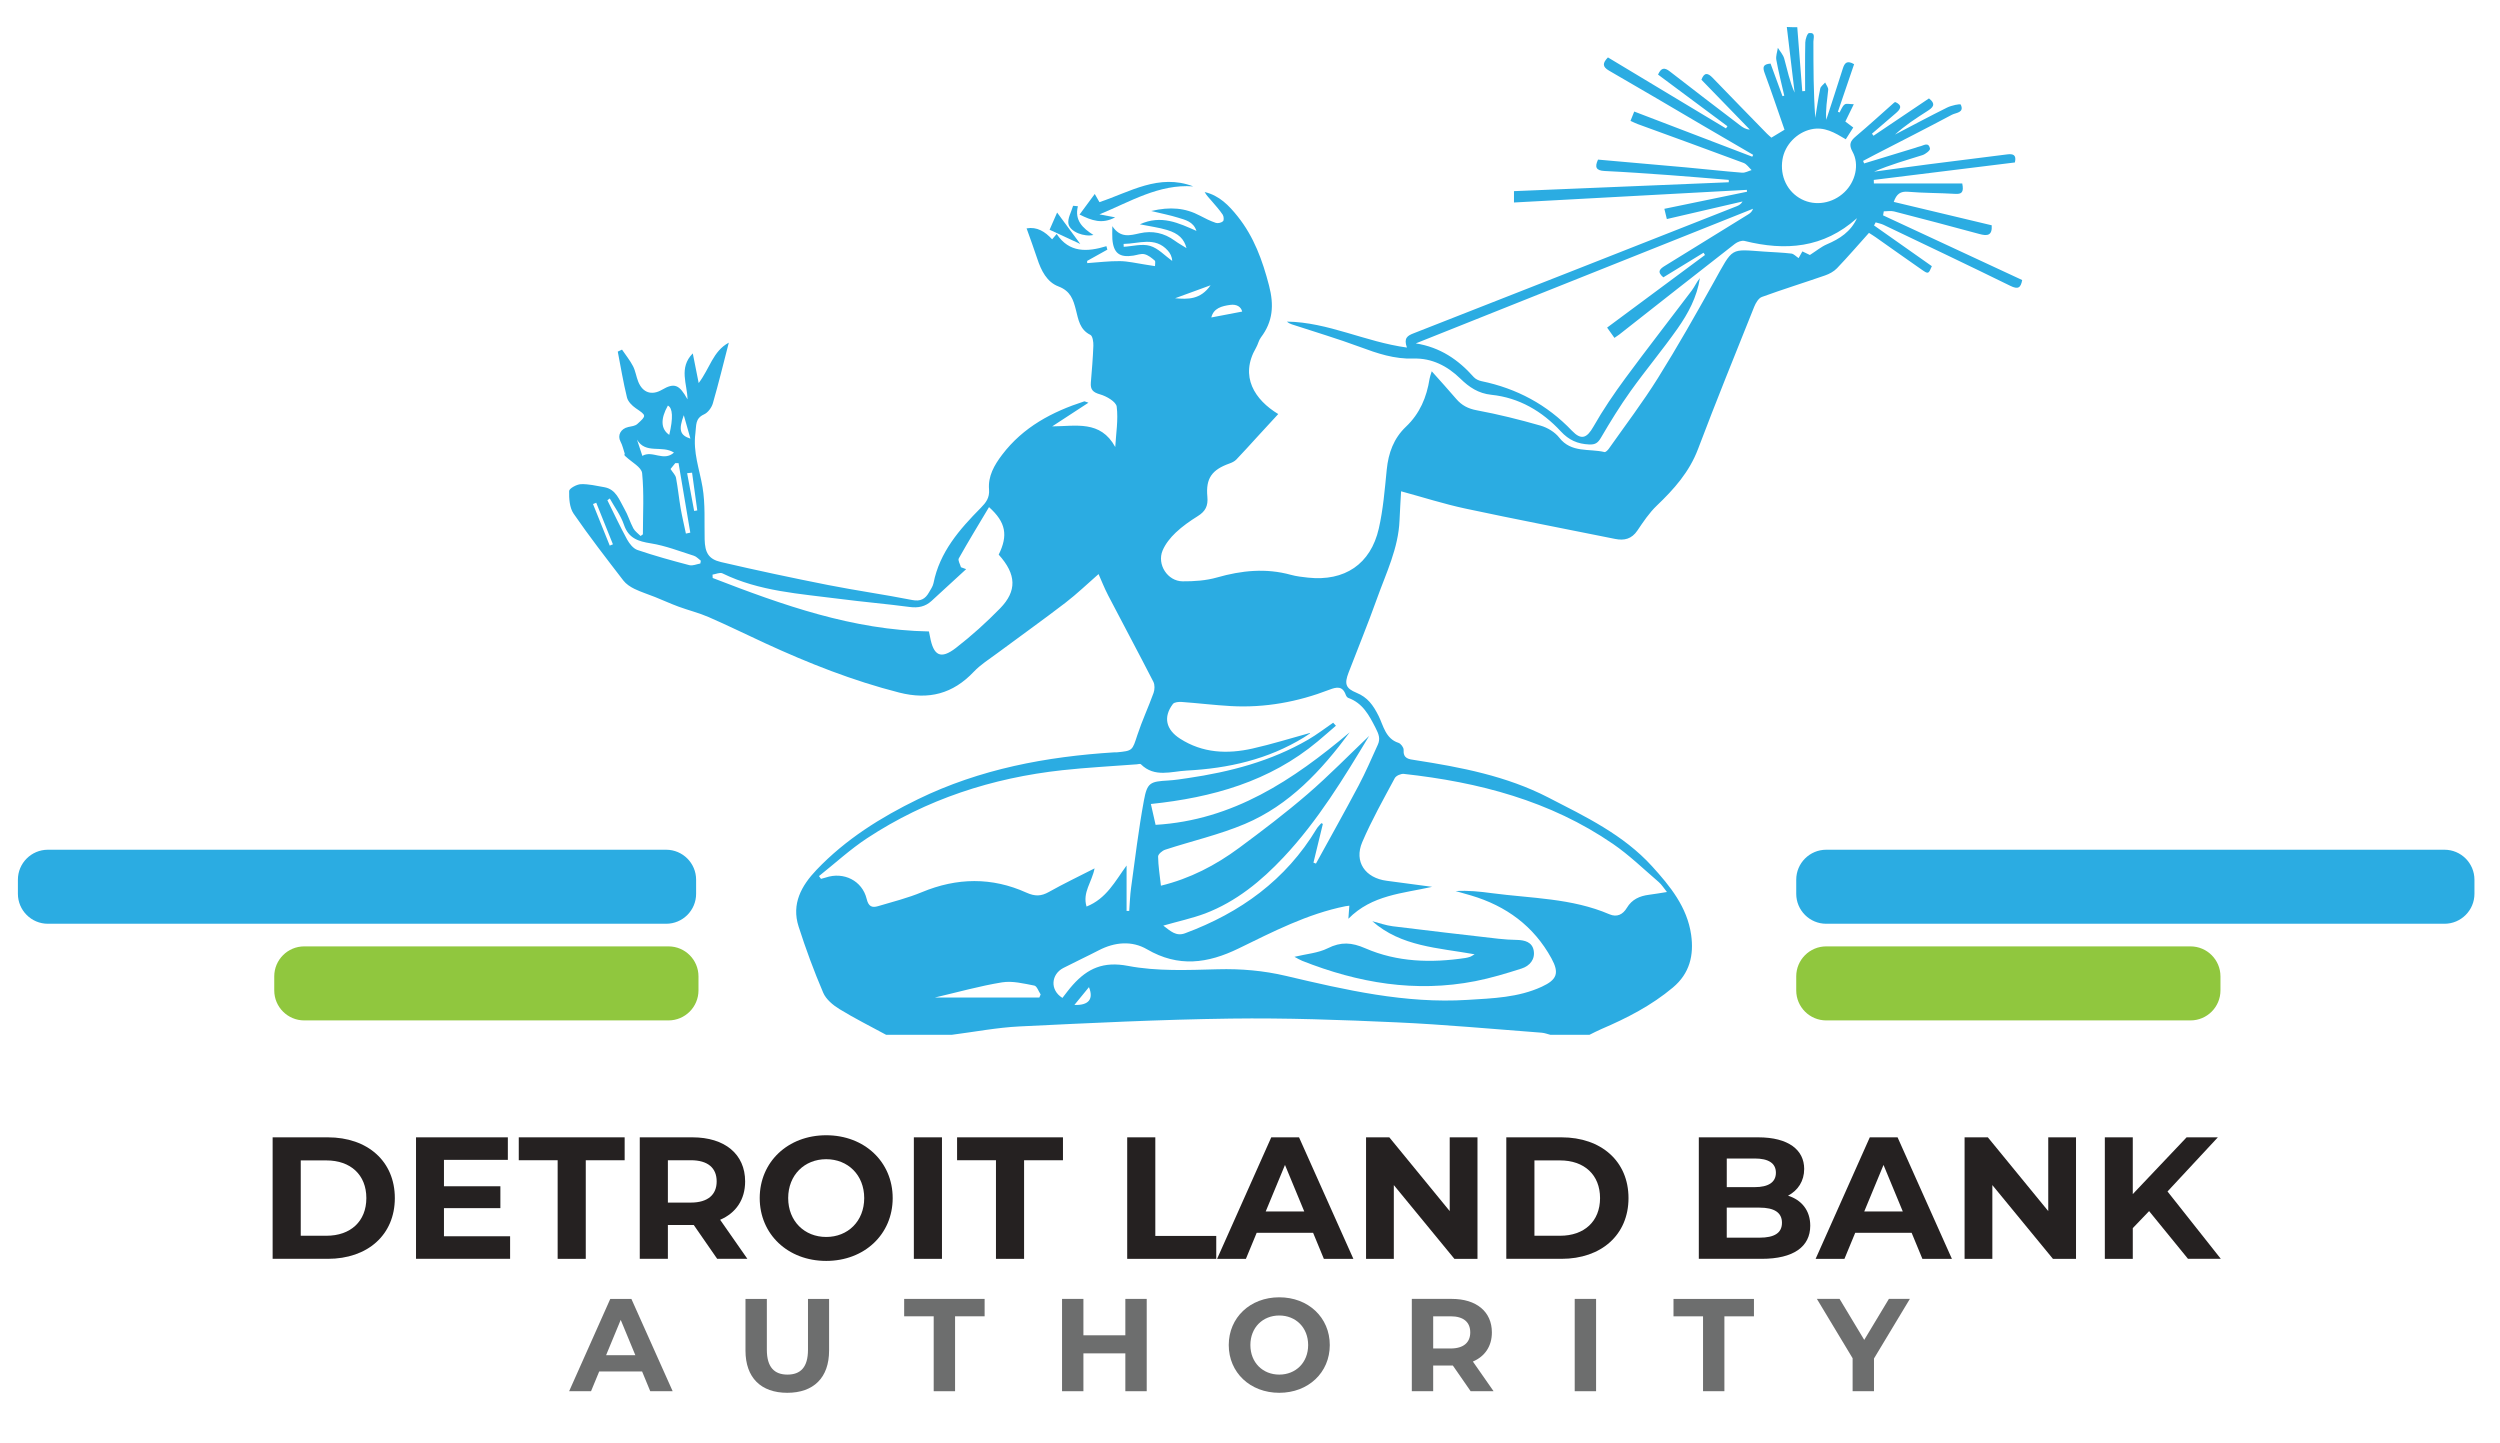 <?xml version="1.0" encoding="utf-8"?>
<!-- Generator: Adobe Illustrator 28.0.0, SVG Export Plug-In . SVG Version: 6.00 Build 0)  -->
<svg version="1.1" id="Layer_1" xmlns="http://www.w3.org/2000/svg" xmlns:xlink="http://www.w3.org/1999/xlink" x="0px" y="0px"
	 viewBox="0 0 1500 865.57" style="enable-background:new 0 0 1500 865.57;" xml:space="preserve">
<style type="text/css">
	.st0{fill:#2BACE2;}
	.st1{fill:#90C73E;}
	.st2{fill:#252121;}
	.st3{fill:#6D6E6E;}
</style>
<g id="Spirit_00000179641011606301401090000005379046350204574128_">
	<path class="st0" d="M1078.36,16.32c1,12.8,2,25.6,3,38.4c0.57-0.04,1.14-0.07,1.71-0.11c0-9.73-0.12-19.46,0.1-29.18
		c0.05-1.97,1.25-5.47,2.23-5.59c4.15-0.48,2.64,2.95,2.64,5.16c0.02,15.19,0.01,30.38,1.13,45.7c0.95-5.85,1.76-11.73,2.97-17.53
		c0.29-1.37,1.93-2.45,2.95-3.67c0.65,1.47,1.97,3.02,1.83,4.41c-0.61,5.89-1.65,11.74-1.17,17.98c3.32-10.25,6.71-20.48,9.94-30.76
		c1.04-3.31,2.47-5.14,6.77-2.62c-3.21,9.42-6.47,18.99-9.73,28.55c0.34,0.14,0.67,0.28,1.01,0.42c0.97-1.65,1.62-3.73,3.04-4.8
		c1-0.76,3.04-0.15,5.49-0.15c-2.03,4.16-3.52,7.22-5.07,10.39c1.59,1.2,3,2.26,4.75,3.59c-1.51,2.38-2.9,4.57-4.48,7.05
		c-6.69-3.97-12.86-7.76-20.87-5.95c-8.37,1.89-15.69,9.14-17.13,18.12c-1.61,10.03,2.94,19.45,11.53,23.84
		c8.25,4.22,18.58,2.51,25.66-4.26c6.62-6.32,9.1-16.63,4.86-24.27c-2.39-4.32-1.32-6.45,1.99-9.23
		c7.84-6.61,15.4-13.54,23.08-20.34c0.14-0.12,0.39-0.11,0.74-0.2c4.45,2.11,2.85,4.36,0.08,6.72c-4.76,4.05-9.49,8.14-14.24,12.22
		c0.31,0.41,0.62,0.83,0.93,1.24c11.1-7.47,22.2-14.95,33.29-22.41c4.63,3.65,2.07,5.64-0.97,7.59c-6.7,4.29-13.4,8.6-19.42,14.11
		c10.42-5.44,20.78-11,31.31-16.22c2.53-1.25,7.85-2.37,8.13-1.78c2.33,4.95-2.91,4.84-5.27,6.1c-15.21,8.11-30.6,15.9-45.93,23.81
		c-2.47,1.28-4.92,2.59-7.39,3.89c0.21,0.51,0.41,1.01,0.62,1.52c10.29-3.14,20.58-6.28,30.87-9.42c0.79-0.24,1.55-0.59,2.35-0.75
		c2.34-0.44,5.47-3.07,6.3,1.31c0.19,1.01-2.69,3.29-4.52,3.87c-9.71,3.07-19.52,5.78-29.02,9.93c10.92-1.48,21.83-3.02,32.76-4.43
		c15.69-2.02,31.39-3.92,47.08-5.94c3.58-0.46,5.72,0.25,4.64,4.84c-28.17,3.49-56.41,6.98-84.66,10.47
		c0.02,0.71,0.04,1.41,0.06,2.12c17.72,0,35.45,0,53.02,0c1.11,5.43-0.45,6.49-4.27,6.25c-9.4-0.57-18.84-0.46-28.22-1.25
		c-4.58-0.39-6.93,1.26-8.61,6.08c19.66,4.69,39.24,9.37,58.78,14.03c0.43,6.37-2.82,6.46-7.36,5.23
		c-17.04-4.62-34.12-9.14-51.22-13.54c-1.94-0.5-4.11-0.07-6.18-0.07c-0.14,0.81-0.28,1.61-0.42,2.42
		c27.78,12.92,55.57,25.83,83.46,38.8c-0.84,4.74-2.5,5.75-7.08,3.5c-25.25-12.4-50.67-24.47-76.06-36.6
		c-1.49-0.71-3.18-1-4.77-1.49c-0.33,0.61-0.65,1.22-0.98,1.84c11.56,8.15,23.13,16.29,34.69,24.44c-2,4.72-2.09,4.85-6.02,2.12
		c-9.28-6.43-18.47-13.01-27.71-19.51c-1.31-0.92-2.7-1.75-4-2.59c-6.52,7.27-12.68,14.42-19.19,21.23
		c-1.87,1.96-4.59,3.42-7.19,4.32c-12.59,4.38-25.34,8.32-37.87,12.89c-2.01,0.73-3.69,3.62-4.6,5.88
		c-11.38,28.41-22.9,56.78-33.72,85.4c-5.21,13.77-14.41,24.07-24.74,33.94c-4.52,4.32-8.11,9.72-11.64,14.95
		c-3.4,5.03-7.8,6.14-13.35,5.02c-29.96-6.06-59.99-11.82-89.88-18.22c-12.79-2.74-25.31-6.76-38.54-10.36
		c-0.31,5.71-0.7,11.54-0.93,17.38c-0.68,16.83-8.09,31.74-13.59,47.15c-5.31,14.88-11.34,29.5-16.99,44.25
		c-2.61,6.81-1.77,9.43,4.75,12.11c6.69,2.75,9.97,7.34,13.29,13.94c2.74,5.44,4.05,13.62,11.91,16.1c1.38,0.44,3.16,2.81,3.07,4.18
		c-0.33,5.43,3.16,5.61,6.98,6.2c27.48,4.27,54.77,9.51,79.77,22.38c22.26,11.46,45.05,22.3,62.32,41.3
		c10.85,11.94,21.07,24.45,23.45,41.11c1.73,12.17-0.81,23.13-10.91,31.61c-12.92,10.85-27.64,18.4-43,24.97
		c-2.41,1.03-4.73,2.28-7.09,3.43c-7.82,0-15.63,0-23.45,0c-1.75-0.43-3.47-1.13-5.24-1.26c-29.01-2.17-57.99-4.9-87.04-6.21
		c-33.15-1.5-66.38-2.71-99.54-2.26c-42.21,0.57-84.41,2.65-126.59,4.7c-13.61,0.66-27.12,3.29-40.68,5.02c-13.16,0-26.33,0-39.49,0
		c-9.37-5.09-18.94-9.86-28.01-15.43c-3.86-2.37-8.03-5.84-9.72-9.81c-5.55-12.99-10.47-26.3-14.78-39.76
		c-4.33-13.52,1.66-24.41,10.77-33.96c17.41-18.26,38.41-31.44,60.89-42.39c37.19-18.11,76.98-25.58,117.91-28.13
		c0.41-0.03,0.83,0.06,1.23,0.02c9.76-0.92,9.4-1.04,12.49-10.45c2.81-8.55,6.66-16.75,9.71-25.23c0.71-1.98,0.8-4.86-0.12-6.66
		c-8.88-17.33-18.11-34.48-27.09-51.76c-2.42-4.66-4.33-9.6-5.8-12.87c-6.52,5.69-12.86,11.82-19.8,17.15
		c-13.51,10.37-27.39,20.25-41.07,30.41c-4.77,3.54-9.94,6.77-13.98,11.04c-12.53,13.24-26.97,17.03-44.73,12.51
		c-27.82-7.09-54.29-17.56-80.26-29.52c-11.38-5.25-22.64-10.79-34.12-15.79c-5.8-2.53-12.03-4.04-17.98-6.23
		c-4.79-1.77-9.45-3.9-14.2-5.81c-4.11-1.65-8.38-2.96-12.35-4.89c-2.47-1.21-5.03-2.9-6.67-5.05
		c-10.15-13.2-20.37-26.35-29.8-40.06c-2.45-3.56-2.8-9.04-2.69-13.61c0.04-1.5,4.52-4,7.04-4.09c4.64-0.17,9.34,1,13.99,1.8
		c7.24,1.25,9.08,7.8,12.1,12.97c2.17,3.7,3.36,7.96,5.39,11.75c0.96,1.79,2.87,3.07,4.35,4.58c0.46-0.33,0.92-0.67,1.38-1
		c0-12.24,0.75-24.56-0.46-36.69c-0.36-3.58-6.27-6.61-9.68-9.85c-0.55-0.53-1.32-0.83-0.76-1.87c-0.82-2.44-1.34-5.04-2.54-7.27
		c-1.96-3.67,0.09-7.7,4.65-8.71c1.87-0.41,4.13-0.62,5.42-1.79c5.72-5.17,5.49-5.1-0.96-9.53c-2.21-1.52-4.62-3.96-5.22-6.4
		c-2.23-9.08-3.74-18.33-5.53-27.52c0.85-0.4,1.7-0.8,2.55-1.2c2.24,3.3,4.79,6.44,6.61,9.95c1.49,2.88,1.91,6.29,3.14,9.33
		c2.68,6.62,8.07,8.38,14.19,4.83c7.49-4.35,10.4-3.23,15.36,5.75c-0.1-9.11-5.46-18.9,3.16-27.6c1.15,5.81,2.2,11.05,3.54,17.8
		c6.67-8.72,8.51-19.09,18.08-24.24c-3.14,12.16-6.1,24.37-9.58,36.43c-0.73,2.54-2.93,5.53-5.24,6.58
		c-5.52,2.51-4.59,6.59-5.23,11.38c-1.51,11.39,2.46,21.57,4.28,32.31c1.73,10.23,1.02,20.88,1.27,31.35
		c0.19,7.83,2.25,11.84,9.79,13.59c21.37,4.98,42.84,9.54,64.37,13.8c16.73,3.31,33.64,5.68,50.37,8.98
		c5.02,0.99,7.85-0.63,10.08-4.58c1-1.78,2.3-3.55,2.69-5.49c3.7-18.72,15.59-32.28,28.39-45.23c3.13-3.17,5.35-6.04,4.94-11.06
		c-0.65-7.91,3.07-14.49,7.85-20.79c12.63-16.64,29.96-25.78,49.25-32.03c0.3-0.1,0.74,0.21,2.55,0.8
		c-7.76,5.06-14.76,9.63-21.76,14.2c14.14-0.06,28.95-3.9,37.84,12.38c0.46-8.1,1.87-16.32,0.87-24.24
		c-0.37-2.92-6.11-6.26-9.97-7.35c-4.33-1.22-5.88-2.89-5.54-7.07c0.6-7.37,1.25-14.74,1.51-22.13c0.08-2.22-0.42-5.82-1.79-6.49
		c-6.38-3.16-7.22-9.22-8.65-14.87c-1.59-6.29-3.26-11.46-10.51-14.2c-6.95-2.63-10.38-9.54-12.7-16.62
		c-1.96-5.99-4.18-11.9-6.41-18.22c6.25-1.08,11,1.89,15.32,6.57c0.84-0.98,1.56-1.83,2.73-3.2c7.52,11.38,18.3,10.85,29.84,7.32
		c0.19,0.69,0.37,1.39,0.56,2.08c-4.04,2.25-8.09,4.51-12.13,6.76c0.01,0.44,0.03,0.89,0.04,1.33c6.56-0.44,13.12-1.28,19.67-1.2
		c4.95,0.06,9.88,1.3,14.82,2.02c2.07,0.3,4.13,0.65,6.19,0.98c-0.03-1.15,0.42-2.85-0.17-3.35c-1.83-1.57-3.9-3.27-6.15-3.8
		c-2.04-0.48-4.43,0.49-6.66,0.84c-8.32,1.32-11.94-1.49-12.6-9.91c-0.16-1.99-0.02-4-0.02-7.76c4.85,7.32,10.66,5.56,16.42,4.27
		c7.66-1.72,14.65-0.21,21.01,4.43c2.09,1.53,4.38,2.79,7.07,4.48c-1.42-5.5-4.71-8.78-11.64-10.89c-4.94-1.5-10.14-2.14-16.35-3.4
		c12.86-5.86,23.28-0.76,33.96,3.96c-1.88-5.68-6.78-6.61-11.15-7.98c-4.65-1.45-9.47-2.38-15.98-3.96
		c11.36-2.71,20.48-1.87,29.28,2.82c3.06,1.63,6.21,3.2,9.48,4.3c1.25,0.42,3.35-0.09,4.31-0.99c0.65-0.6,0.48-2.95-0.19-3.94
		c-1.92-2.85-4.24-5.43-6.49-8.05c-1.51-1.76-3.17-3.41-4.35-5.52c8.78,2.02,14.58,8.08,19.77,14.56
		c9.79,12.23,14.96,26.45,18.89,41.63c3.04,11.74,2.31,21.52-4.9,31.05c-1.33,1.76-1.75,4.18-2.88,6.12
		c-10.12,17.33-0.71,31.38,13.28,39.85c-4.39,4.77-8.59,9.33-12.78,13.89c-4.12,4.48-8.16,9.04-12.39,13.42
		c-1.05,1.09-2.62,1.83-4.09,2.35c-10.47,3.73-14.31,8.85-13.26,19.93c0.52,5.54-1.19,8.79-5.7,11.61
		c-4.69,2.93-9.31,6.15-13.3,9.94c-3.19,3.02-6.19,6.75-7.87,10.76c-3.49,8.34,3,18.39,11.99,18.46c6.91,0.05,14.09-0.43,20.68-2.32
		c14.75-4.21,29.33-5.71,44.3-1.58c3.35,0.92,6.87,1.32,10.34,1.69c21.89,2.33,37.53-8.05,42.42-29.44
		c2.64-11.54,3.58-23.51,4.76-35.33c1-10,4.16-18.79,11.56-25.81c8.27-7.83,12.42-17.67,14.14-28.73c0.18-1.18,0.66-2.32,1.31-4.51
		c5.22,5.87,10.02,11.1,14.62,16.51c3.33,3.91,7.14,5.93,12.44,6.91c12.86,2.39,25.62,5.58,38.2,9.18
		c4.14,1.19,8.62,3.86,11.22,7.21c7.27,9.36,17.95,6.44,27.16,8.66c0.69,0.17,1.99-1.13,2.62-2.02
		c9.91-14.07,20.35-27.82,29.46-42.4c11.73-18.77,22.65-38.07,33.44-57.41c12.02-21.56,9.51-19.85,30.68-18.42
		c5.32,0.36,10.67,0.54,15.96,1.16c1.4,0.16,2.65,1.63,4.31,2.72c0.67-1.18,1.42-2.51,2.27-4.03c2.13,1.03,4.14,1.99,4.5,2.16
		c3.98-2.55,6.88-4.99,10.21-6.42c7.67-3.28,14.27-7.49,18.05-15.68c-20.16,18.05-42.97,19.78-67.48,13.66
		c-1.7-0.42-4.27,0.58-5.78,1.75c-23.18,18.05-46.25,36.25-69.36,54.4c-0.79,0.62-1.66,1.16-2.91,2.02
		c-1.37-1.92-2.63-3.71-4.39-6.17c19.69-14.61,39.2-29.08,58.72-43.56c-0.29-0.45-0.58-0.9-0.86-1.36
		c-8.07,4.94-16.14,9.88-24.13,14.77c-4.2-3.51-1.82-5.21,1.16-7.04c16.64-10.21,33.24-20.5,49.84-30.77
		c1.16-0.72,2.23-1.58,2.84-3.35c-67.46,26.93-134.92,53.86-202.38,80.79c14.62,2.32,25.5,9.74,34.76,20.19
		c1.1,1.24,3,2.12,4.67,2.47c21.14,4.37,39.31,14.06,54.26,29.73c5.58,5.85,8.96,4.5,12.89-2.41c5.75-10.12,12.36-19.83,19.27-29.22
		c13.01-17.67,26.54-34.96,39.75-52.49c1.77-2.34,2.91-5.15,4.87-7.46c-1.73,11.38-7.04,21.24-13.44,30.34
		c-8.98,12.76-19.03,24.76-28.11,37.45c-6.43,8.99-12.24,18.46-17.82,28c-1.84,3.15-3.45,4.21-7.11,4.04
		c-6.89-0.33-12.08-2.57-16.99-7.88c-11.16-12.06-25.02-20.2-41.63-21.92c-7.81-0.81-13.37-4.58-18.56-9.65
		c-7.85-7.68-17.3-12.45-28.15-12.09c-11.51,0.38-21.68-3.08-32.13-6.96c-13.45-5-27.25-9.07-40.89-13.56
		c-1.05-0.35-2.05-0.83-2.94-1.65c24.62,0.32,46.85,12.14,71.99,15.57c-2.04-5.71,0.3-7.11,4.02-8.56
		c64.65-25.3,129.24-50.78,193.83-76.23c1.31-0.52,2.55-1.2,3.54-2.86c-14.98,3.48-29.97,6.95-45.44,10.54
		c-0.52-2.14-0.92-3.81-1.49-6.14c16.83-3.48,33.22-6.86,49.61-10.25c-0.04-0.38-0.09-0.75-0.13-1.13
		c-46.43,2.52-92.87,5.05-139.71,7.59c0-2.65,0-4.37,0-6.81c43.09-1.78,85.99-3.55,128.89-5.33c-0.01-0.47-0.01-0.94-0.02-1.42
		c-11.93-0.97-23.86-2.01-35.81-2.88c-12.89-0.93-25.78-1.84-38.69-2.46c-5.18-0.25-6.03-2.34-3.93-6.83
		c17.59,1.55,35.15,3.06,52.69,4.66c11.25,1.03,22.48,2.29,33.74,3.19c1.85,0.15,3.8-1.01,5.71-1.56c-1.58-1.46-2.92-3.59-4.79-4.29
		c-21.17-7.91-42.42-15.59-63.64-23.35c-1.31-0.48-2.56-1.14-4.23-1.89c0.76-1.89,1.41-3.5,2.24-5.6
		c23.85,9.13,47.34,18.11,70.83,27.1c0.18-0.37,0.35-0.75,0.53-1.12c-10.01-5.84-20.03-11.66-30.04-17.52
		c-18.79-11.01-37.52-22.13-56.4-32.98c-4.15-2.39-3.97-4.55-0.7-7.96c23.58,14.18,47.2,28.39,70.82,42.6
		c0.3-0.44,0.59-0.88,0.89-1.31c-13.84-10.3-27.69-20.6-41.65-30.99c1.9-4.17,3.83-4.43,7.13-1.85
		c13.93,10.88,28.02,21.54,42.06,32.27c1.6,1.23,3.25,2.4,5.88,2.58c-9.69-9.98-19.37-19.95-29.04-29.91
		c1.73-4.59,3.86-4.13,6.7-1.19c10.83,11.24,21.74,22.4,32.64,33.57c0.71,0.73,1.5,1.36,2.63,2.38c2.57-1.55,5.12-3.09,7.89-4.76
		c-4.03-11.56-7.8-22.82-11.91-33.96c-1.31-3.54-1.03-5.38,3.53-5.73c2.42,6.59,4.79,13.07,7.16,19.55
		c0.36-0.09,0.72-0.19,1.07-0.28c-1.63-7.15-3.46-14.26-4.76-21.46c-0.42-2.29,0.56-4.84,0.91-7.27c1.31,2.15,3.19,4.15,3.83,6.49
		c1.87,6.82,3.26,13.77,6.23,20.4c-1.56-13.13-3.12-26.25-4.68-39.38C1074.25,16.32,1076.3,16.32,1078.36,16.32z M697.97,555.37
		c4.32,3.27,7.66,6.6,13.05,4.6c33.16-12.32,60.48-31.96,78.98-62.73c0.74-1.23,1.87-2.24,2.81-3.35c0.3,0.16,0.6,0.31,0.9,0.47
		c-1.88,7.74-3.76,15.49-5.64,23.23c0.5,0.19,1,0.37,1.5,0.56c8.56-15.6,17.28-31.12,25.61-46.85c4.22-7.97,7.79-16.29,11.52-24.51
		c1.61-3.55,0.57-6.29-1.34-10.02c-3.96-7.74-7.72-14.91-16.44-18.05c-0.65-0.24-1.24-1.17-1.5-1.9c-1.95-5.38-5.49-4.65-9.77-3
		c-19,7.33-38.69,10.96-59.09,9.83c-9.84-0.55-19.63-1.76-29.46-2.47c-1.79-0.13-4.49,0.07-5.35,1.2
		c-5.96,7.89-4.16,15.41,4.29,20.82c13.57,8.71,28.32,9.31,43.36,5.95c11.67-2.61,23.1-6.23,34.57-9.37c0-0.08,0.08,0.25-0.01,0.31
		c-1.17,0.8-2.36,1.58-3.57,2.33c-21.58,13.27-45.47,18.62-70.38,19.92c-9.27,0.48-19.28,4.38-27.5-3.81
		c-0.39-0.39-1.57,0-2.38,0.06c-14.93,1.15-29.89,1.9-44.77,3.53c-42.09,4.62-81.5,17.41-117.02,40.76
		c-10.22,6.72-19.33,15.13-28.95,22.77c0.4,0.56,0.8,1.11,1.2,1.67c0.94-0.26,1.9-0.48,2.83-0.79c10.75-3.66,21.94,1.83,24.59,12.84
		c1.09,4.55,3.18,5.41,6.81,4.33c8.82-2.62,17.82-4.87,26.29-8.39c21.07-8.76,42.02-9.09,62.73,0.27c5.16,2.33,8.82,2.23,13.51-0.41
		c8.63-4.86,17.59-9.13,27.39-14.14c-1.57,8.32-7.38,14.35-4.81,22.91c11.99-4.81,17.08-15.1,24.02-24.63c0,9.08,0,18.16,0,27.25
		c0.53,0.01,1.05,0.01,1.58,0.02c0.36-4.64,0.49-9.32,1.12-13.93c2.41-17.46,4.49-35,7.69-52.32c2-10.85,3.76-11.4,14.68-12.04
		c3.89-0.23,7.76-0.84,11.61-1.41c25.38-3.73,49.93-10.13,72.33-23.13c5.19-3.01,9.97-6.73,14.94-10.12c0.55,0.6,1.1,1.2,1.65,1.81
		c-3.65,3.14-7.26,6.33-10.95,9.41c-28.85,24.11-63.29,33.69-100.07,37.55c1.07,4.72,1.94,8.57,2.83,12.51
		c46.55-2.78,82.53-26.95,116.48-55.53c-17.07,23.03-36.25,43.72-62.89,54.98c-15.38,6.5-31.92,10.25-47.85,15.47
		c-1.75,0.57-4.26,2.72-4.24,4.1c0.08,5.65,1.02,11.28,1.7,17.49c17.4-4.24,32.81-12.25,46.9-22.68
		c14-10.36,27.91-20.92,41.09-32.28c12.95-11.17,24.92-23.47,36.95-34.92c-15.14,25.13-30.64,50.74-51.3,72.75
		c-13.5,14.38-28.54,26.72-47.16,33.82C715.23,551.01,706.98,552.78,697.97,555.37z M1000.17,535.21c-1.88-2.31-3.15-4.44-4.93-5.98
		c-9.03-7.75-17.65-16.14-27.42-22.86c-37.75-25.95-80.65-37.09-125.51-42.03c-1.76-0.19-4.68,1.09-5.45,2.55
		c-6.78,12.65-13.87,25.21-19.51,38.38c-5.04,11.78,1.78,21.55,14.69,23.2c9.09,1.16,18.16,2.42,27.24,3.63
		c-17.62,4-36.06,4.75-50.26,19.16c0.23-3.09,0.4-5.38,0.58-7.85c-1.14,0.15-1.74,0.2-2.33,0.32c-22.86,4.6-43.41,15.26-64.04,25.31
		c-18.66,9.1-36.21,11.49-55.02,0.54c-9.06-5.28-19.36-4.38-28.97,0.61c-7.02,3.65-14.22,6.97-21.25,10.6
		c-7.25,3.74-8.26,13.15-0.54,17.96c1.93-2.43,3.96-5.28,6.29-7.86c8.88-9.87,18.33-14.17,33.02-11.36
		c17.47,3.34,35.9,2.5,53.88,2.03c13.92-0.37,27.45,0.8,40.9,3.97c35.84,8.45,71.67,16.74,108.96,14.4
		c15.2-0.95,30.43-1.37,44.58-7.9c9.11-4.2,10.62-8.18,5.79-17c-10.62-19.39-27.16-31.46-48.15-37.72c-3.1-0.93-6.23-1.78-9.35-2.67
		c7.44-0.48,14.55,0.31,21.64,1.25c23.74,3.14,48.07,2.97,70.65,12.68c4.56,1.96,8.1,0.08,10.45-3.86c3.04-5.1,7.69-7.11,13.24-7.84
		C992.74,536.44,996.09,535.85,1000.17,535.21z M599.22,332.78c5.71-11.56,4.35-19.42-5.81-28.51c-6.2,10.4-12.36,20.49-18.14,30.78
		c-0.65,1.15,0.82,3.5,1.31,5.29c1.04,0.38,2.07,0.77,3.11,1.15c-6.93,6.37-13.85,12.75-20.8,19.1c-3.73,3.4-7.96,4.27-13.05,3.6
		c-14.05-1.87-28.19-3.05-42.25-4.88c-23.79-3.1-47.97-4.45-70.11-15.29c-1.51-0.74-3.95,0.45-5.96,0.75
		c0.03,0.67,0.06,1.34,0.09,2.02c41.91,16.22,84.13,31.28,129.75,32.08c0.31,1.49,0.49,2.29,0.64,3.09
		c2.08,11.55,6.44,13.85,15.53,6.81c9.37-7.26,18.27-15.28,26.56-23.77C610.22,354.59,609.92,344.62,599.22,332.78z M560.86,598.53
		c21.13,0,41.94,0,62.75,0c0.26-0.62,0.52-1.25,0.78-1.87c-1.25-1.85-2.25-5.02-3.8-5.31c-6.37-1.22-13.14-2.94-19.34-1.94
		C587.78,591.6,574.56,595.34,560.86,598.53z M365.86,299.08c-0.48,0.36-0.96,0.71-1.43,1.07c3.9,7.86,7.61,15.82,11.82,23.52
		c1.39,2.53,3.69,5.46,6.22,6.32c10.24,3.48,20.69,6.37,31.15,9.11c1.97,0.52,4.38-0.62,6.58-0.99c0.1-0.56,0.2-1.12,0.3-1.69
		c-1.37-1.01-2.6-2.47-4.13-2.96c-8.55-2.7-17.04-6.03-25.82-7.44c-7.68-1.23-13.4-2.99-16.19-11.21
		C372.46,309.24,368.76,304.3,365.86,299.08z M411.54,320.15c0.88-0.19,1.76-0.37,2.64-0.56c-2.35-13.91-4.7-27.82-7.05-41.72
		c-0.66,0.01-1.32,0.02-1.98,0.03c-1.09,1.36-2.19,2.71-2.83,3.5c1.38,2.16,2.98,3.63,3.3,5.35c1.14,6.02,1.72,12.14,2.76,18.19
		C409.27,310.03,410.48,315.07,411.54,320.15z M385.41,273.53c6.04-3.58,12.7,3.65,18.97-1.98c-7.18-4.64-16.99,1.12-22.17-7.75
		C383.15,266.63,384.07,269.45,385.41,273.53z M674.16,146.35c0.02,0.58,0.05,1.15,0.07,1.73c5.31-0.31,11.01-1.97,15.81-0.56
		c4.89,1.44,8.89,5.9,13.28,9.04c-0.13-2.66-1.2-4.6-2.63-6.21C692.98,141.71,683.21,146.3,674.16,146.35z M726.79,190.48
		c6.36-1.21,12.3-2.35,18.52-3.54c-0.65-2.77-3.18-4.55-7.19-4C732.97,183.64,728.12,184.94,726.79,190.48z M401.56,260.92
		c2.41-10.17,2.09-16.07-0.82-17.59C396.27,251.26,396.4,257.41,401.56,260.92z M726.35,171.16c-8.12,2.97-14.71,5.38-21.3,7.79
		C712.74,179.63,720.28,179.84,726.35,171.16z M415.24,283.6c-0.99,0.11-1.97,0.21-2.96,0.32c1.4,7.55,2.81,15.1,4.21,22.65
		c0.63-0.11,1.25-0.21,1.88-0.32C417.33,298.7,416.29,291.15,415.24,283.6z M365.84,327.36c0.64-0.26,1.28-0.52,1.92-0.77
		c-3.34-8.32-6.68-16.63-10.02-24.95c-0.65,0.26-1.29,0.52-1.94,0.78C359.14,310.73,362.49,319.05,365.84,327.36z M644.63,602.97
		c8.62,0.31,11.64-3.51,8.75-10.69C650.53,595.75,647.9,598.97,644.63,602.97z M414.25,263.18c-1.42-5.03-2.49-8.8-3.97-14.06
		C407.05,257.87,407.88,261.14,414.25,263.18z"/>
	<path class="st0" d="M659.66,128.62c2.7,0.51,5.41,1.02,9.44,1.79c-7.86,4.19-13.91,1.97-21.36-1.68c3.05-4.13,5.8-7.86,9.12-12.35
		c1.28,2.24,1.98,3.47,2.8,4.91c18.26-6.08,35.65-17.31,56.29-9.46C695.29,110.32,678.16,121.05,659.66,128.62z"/>
	<path class="st0" d="M648.18,146.39c-6.01-2.78-11.57-5.36-18.43-8.54c1.4-3.18,3.04-6.92,4.52-10.32
		C639.14,134.13,643.42,139.93,648.18,146.39z"/>
	<path class="st0" d="M646.74,123.74c-2.12,8.52,2.91,13.15,9.3,17.24c-5.41,1.29-13.83-1.79-14.93-6.5
		c-0.77-3.27,1.72-7.31,2.75-11.01C644.82,123.56,645.78,123.65,646.74,123.74z"/>
	<path class="st0" d="M776.66,574.09c7.24-1.75,14.21-2.24,19.98-5.13c7.98-3.99,14.31-3.56,22.58,0.03
		c19.09,8.31,39.49,8.86,59.97,5.81c1.01-0.15,2.01-0.43,2.98-0.75c0.53-0.17,0.99-0.55,2.6-1.48
		c-21.99-3.92-44.05-4.58-61.38-19.84c4.07,1.03,8.08,2.51,12.21,3.02c21.16,2.64,42.35,5.07,63.53,7.5
		c3.66,0.42,7.36,0.63,11.05,0.7c4.69,0.1,9.09,1.3,10.03,6.29c1,5.34-2.38,9.31-7.21,10.86c-9.18,2.94-18.46,5.75-27.9,7.6
		c-35.84,7.01-70.27,1.05-103.79-12.21C779.9,575.94,778.6,575.1,776.66,574.09z"/>
</g>
<g id="Color_Bars_00000031190791549497053760000002489975912482115230_">
	<g id="Right_Bars_00000131332854879838673920000007505277347186426298_">
		<path class="st0" d="M1466.67,554.26h-370.93c-9.94,0-18-8.06-18-18v-8.42c0-9.94,8.06-18,18-18h370.93c9.94,0,18,8.06,18,18v8.42
			C1484.67,546.2,1476.61,554.26,1466.67,554.26z"/>
		<path class="st1" d="M1314.28,612.25h-218.54c-9.94,0-18-8.06-18-18v-8.42c0-9.94,8.06-18,18-18h218.54c9.94,0,18,8.06,18,18v8.42
			C1332.28,604.19,1324.22,612.25,1314.28,612.25z"/>
	</g>
	<g id="Left_Bars_00000079449184087654625520000008272143696809984925_">
		<path class="st0" d="M399.68,554.26H28.74c-9.94,0-18-8.06-18-18v-8.42c0-9.94,8.06-18,18-18h370.93c9.94,0,18,8.06,18,18v8.42
			C417.68,546.2,409.62,554.26,399.68,554.26z"/>
		<path class="st1" d="M401.08,612.25H182.55c-9.94,0-18-8.06-18-18v-8.42c0-9.94,8.06-18,18-18h218.54c9.94,0,18,8.06,18,18v8.42
			C419.08,604.19,411.02,612.25,401.08,612.25z"/>
	</g>
</g>
<g>
	<path class="st2" d="M163.58,682.4h33.12c23.85,0,40.2,14.37,40.2,36.45s-16.35,36.45-40.2,36.45h-33.12V682.4z M195.86,741.45
		c14.48,0,23.95-8.64,23.95-22.6s-9.48-22.6-23.95-22.6h-15.41v45.2H195.86z"/>
	<path class="st2" d="M306.06,741.76v13.54h-56.45V682.4h55.1v13.54h-38.33v15.83h33.85v13.12h-33.85v16.87H306.06z"/>
	<path class="st2" d="M334.59,696.14h-23.33V682.4h63.53v13.75h-23.33v59.16h-16.87V696.14z"/>
	<path class="st2" d="M430.31,755.3l-14.06-20.31h-0.83h-14.69v20.31h-16.87V682.4h31.56c19.48,0,31.66,10.1,31.66,26.45
		c0,10.94-5.52,18.96-15,23.02l16.35,23.43H430.31z M414.48,696.14h-13.75v25.41h13.75c10.31,0,15.52-4.79,15.52-12.71
		C430,700.83,424.79,696.14,414.48,696.14z"/>
	<path class="st2" d="M455.83,718.85c0-21.66,16.87-37.7,39.89-37.7c22.91,0,39.89,15.93,39.89,37.7c0,21.77-16.98,37.7-39.89,37.7
		C472.7,756.55,455.83,740.51,455.83,718.85z M518.53,718.85c0-13.85-9.79-23.33-22.81-23.33s-22.81,9.48-22.81,23.33
		c0,13.85,9.79,23.33,22.81,23.33S518.53,732.7,518.53,718.85z"/>
	<path class="st2" d="M548.31,682.4h16.87v72.91h-16.87V682.4z"/>
	<path class="st2" d="M597.58,696.14h-23.33V682.4h63.53v13.75h-23.33v59.16h-16.87V696.14z"/>
	<path class="st2" d="M676.32,682.4h16.87v59.16h36.56v13.75h-53.43V682.4z"/>
	<path class="st2" d="M787.86,739.68h-33.85l-6.46,15.62h-17.29l32.5-72.91h16.66l32.6,72.91h-17.71L787.86,739.68z M782.55,726.87
		l-11.56-27.91l-11.56,27.91H782.55z"/>
	<path class="st2" d="M886.49,682.4v72.91h-13.85l-36.35-44.26v44.26h-16.66V682.4h13.96l36.24,44.26V682.4H886.49z"/>
	<path class="st2" d="M903.78,682.4h33.12c23.85,0,40.2,14.37,40.2,36.45s-16.35,36.45-40.2,36.45h-33.12V682.4z M936.07,741.45
		c14.48,0,23.96-8.64,23.96-22.6s-9.48-22.6-23.96-22.6h-15.41v45.2H936.07z"/>
	<path class="st2" d="M1086.15,735.41c0,12.6-10,19.89-29.16,19.89h-37.7V682.4h35.62c18.23,0,27.6,7.6,27.6,18.96
		c0,7.29-3.75,12.92-9.69,16.04C1080.95,719.99,1086.15,726.24,1086.15,735.41z M1036.06,695.1v17.18h16.77
		c8.23,0,12.71-2.92,12.71-8.64c0-5.73-4.48-8.54-12.71-8.54H1036.06z M1069.18,733.64c0-6.15-4.69-9.06-13.44-9.06h-19.69v18.02
		h19.69C1064.49,742.6,1069.18,739.89,1069.18,733.64z"/>
	<path class="st2" d="M1146.98,739.68h-33.85l-6.46,15.62h-17.29l32.5-72.91h16.66l32.6,72.91h-17.71L1146.98,739.68z
		 M1141.67,726.87l-11.56-27.91l-11.56,27.91H1141.67z"/>
	<path class="st2" d="M1245.61,682.4v72.91h-13.85l-36.35-44.26v44.26h-16.66V682.4h13.96l36.24,44.26V682.4H1245.61z"/>
	<path class="st2" d="M1289.46,726.66l-9.79,10.21v18.44h-16.77V682.4h16.77v34.06l32.29-34.06h18.75l-30.2,32.49l31.98,40.41
		h-19.69L1289.46,726.66z"/>
</g>
<g>
	<path class="st3" d="M385.25,822.86h-25.72l-4.91,11.87h-13.14l24.69-55.39h12.66l24.77,55.39h-13.45L385.25,822.86z
		 M381.21,813.13l-8.78-21.21l-8.78,21.21H381.21z"/>
	<path class="st3" d="M447.29,810.36v-31.02h12.82v30.54c0,10.52,4.59,14.88,12.34,14.88c7.83,0,12.34-4.35,12.34-14.88v-30.54
		h12.66v31.02c0,16.3-9.34,25.32-25.08,25.32S447.29,826.66,447.29,810.36z"/>
	<path class="st3" d="M560.22,789.78H542.5v-10.44h48.27v10.44h-17.73v44.95h-12.82V789.78z"/>
	<path class="st3" d="M688.03,779.34v55.39h-12.82v-22.71h-25.16v22.71h-12.82v-55.39h12.82v21.84h25.16v-21.84H688.03z"/>
	<path class="st3" d="M737.25,807.03c0-16.46,12.82-28.65,30.31-28.65c17.41,0,30.31,12.11,30.31,28.65
		c0,16.54-12.9,28.65-30.31,28.65C750.07,835.68,737.25,823.49,737.25,807.03z M784.89,807.03c0-10.52-7.44-17.73-17.33-17.73
		c-9.89,0-17.33,7.2-17.33,17.73c0,10.52,7.44,17.73,17.33,17.73C777.45,824.76,784.89,817.56,784.89,807.03z"/>
	<path class="st3" d="M882.39,834.73L871.7,819.3h-0.63h-11.16v15.43h-12.82v-55.39h23.98c14.8,0,24.06,7.68,24.06,20.1
		c0,8.31-4.19,14.4-11.4,17.49l12.42,17.8H882.39z M870.36,789.78h-10.45v19.31h10.45c7.83,0,11.79-3.64,11.79-9.65
		C882.15,793.34,878.19,789.78,870.36,789.78z"/>
	<path class="st3" d="M944.83,779.34h12.82v55.39h-12.82V779.34z"/>
	<path class="st3" d="M1021.83,789.78h-17.73v-10.44h48.27v10.44h-17.73v44.95h-12.82V789.78z"/>
	<path class="st3" d="M1124.39,815.1v19.62h-12.82v-19.78l-21.44-35.61h13.61l14.8,24.61l14.8-24.61h12.58L1124.39,815.1z"/>
</g>
</svg>
